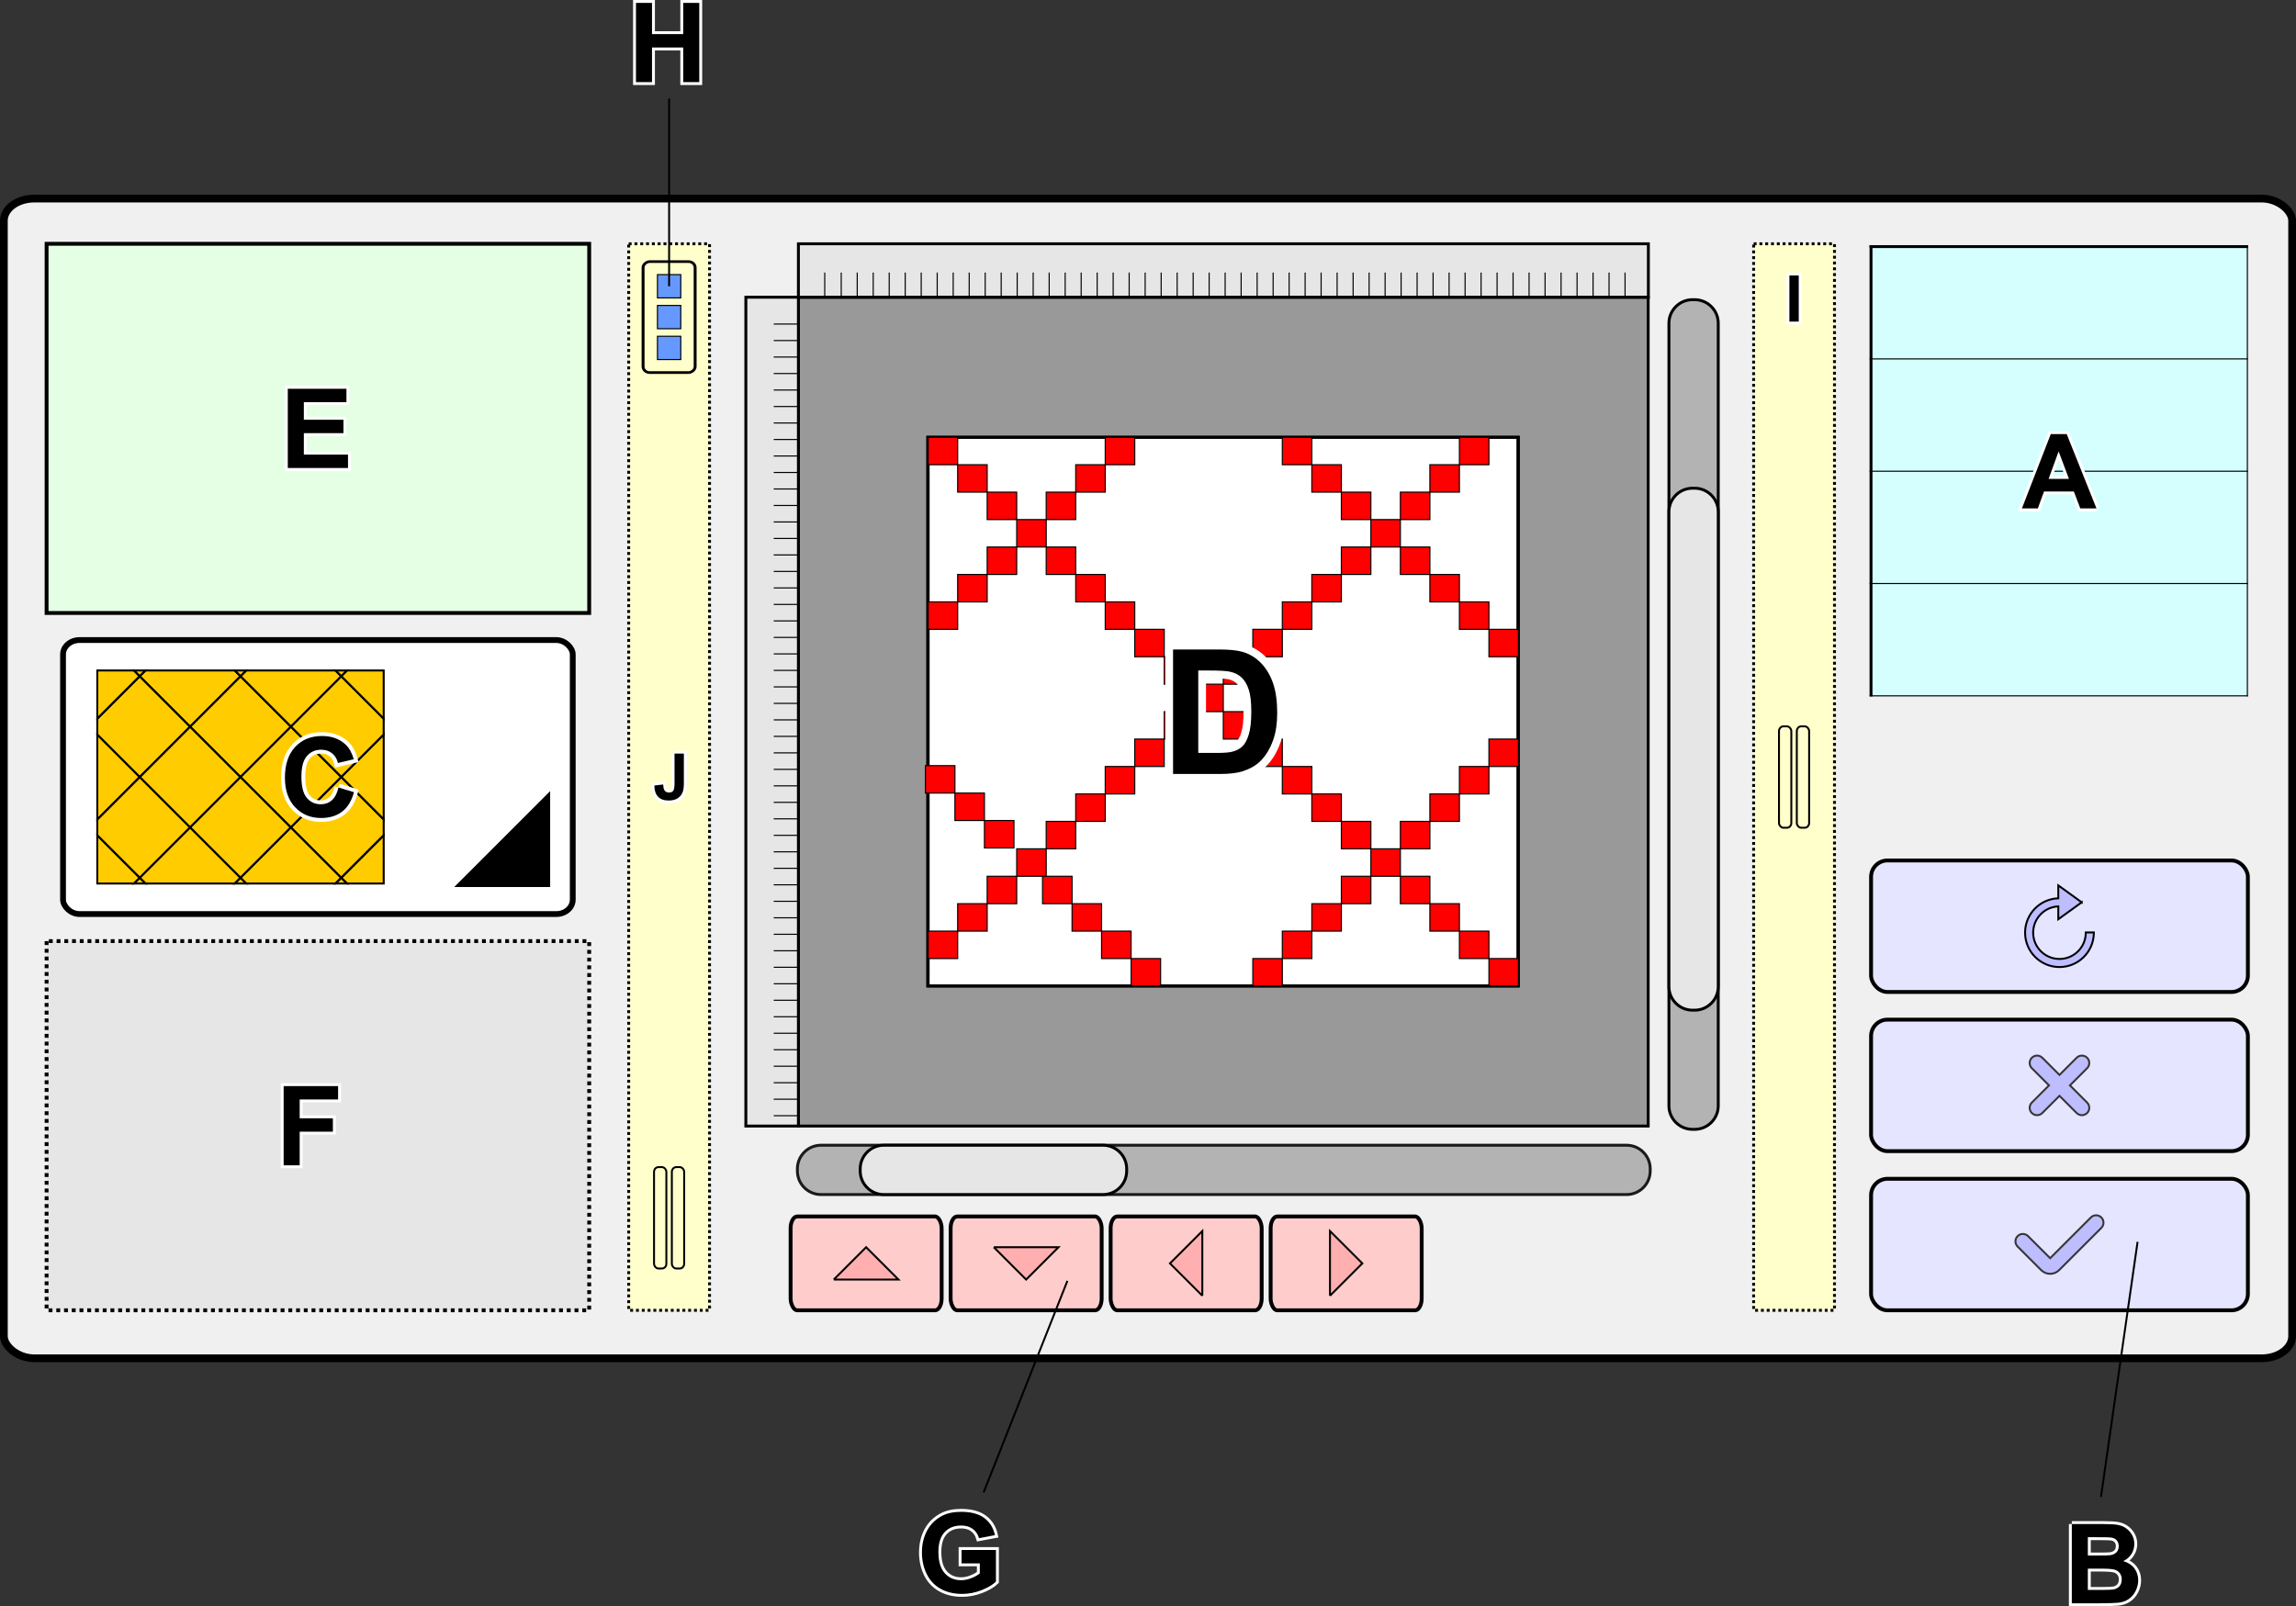 <?xml version="1.0" encoding="UTF-8"?>
<!DOCTYPE svg PUBLIC "-//W3C//DTD SVG 1.1//EN" "http://www.w3.org/Graphics/SVG/1.1/DTD/svg11.dtd">
<!-- Creator: CorelDRAW X6 -->
<svg xmlns="http://www.w3.org/2000/svg" xml:space="preserve" width="418.911mm" height="293.103mm" version="1.1" style="shape-rendering:geometricPrecision; text-rendering:geometricPrecision; image-rendering:optimizeQuality; fill-rule:evenodd; clip-rule:evenodd"
viewBox="0 0 9563765 6691564"
 xmlns:xlink="http://www.w3.org/1999/xlink">
 <rect x="0" y="0" width="9563765" height="6691564" fill="#333333" stroke="none"/>
 <defs>
  <style type="text/css">
   <![CDATA[
    .str0 {stroke:black;stroke-width:4566.01}
    .str8 {stroke:#373435;stroke-width:8054.44}
    .str5 {stroke:black;stroke-width:8054.44}
    .str6 {stroke:black;stroke-width:12081.7}
    .str9 {stroke:#1A1A1A;stroke-width:12081.7}
    .str3 {stroke:black;stroke-width:16108.9}
    .str10 {stroke:black;stroke-width:24161}
    .str7 {stroke:white;stroke-width:24161}
    .str1 {stroke:black;stroke-width:32215.5}
    .str12 {stroke:white;stroke-width:32215.5}
    .str11 {stroke:white;stroke-width:64431}
    .str4 {stroke:black;stroke-width:12081.7;stroke-dasharray:12081.664 12081.664}
    .str2 {stroke:black;stroke-width:16108.9;stroke-dasharray:16108.885 16108.885}
    .fil5 {fill:none}
    .fil7 {fill:none;fill-rule:nonzero}
    .fil18 {fill:#6699FF}
    .fil13 {fill:#999999}
    .fil15 {fill:#B3B3B3}
    .fil11 {fill:#BDBDFF}
    .fil0 {fill:#CCCCFF}
    .fil6 {fill:#D5FFFF}
    .fil9 {fill:#E5E5FF}
    .fil3 {fill:#E5FFE5}
    .fil2 {fill:#E6E6E6}
    .fil1 {fill:#F0F0F0}
    .fil19 {fill:red}
    .fil17 {fill:#FFCC00}
    .fil12 {fill:#FFCCCC}
    .fil4 {fill:#FFFFCC}
    .fil14 {fill:white}
    .fil8 {fill:black;fill-rule:nonzero}
    .fil10 {fill:#BDBDFF;fill-rule:nonzero}
    .fil16 {fill:#FFAFAF;fill-rule:nonzero}
   ]]>
  </style>
      <clipPath id="id0">
       <path d="M7793543 1027382l1567731 0 0 467893 -1567731 0 0 -467893z"/>
      </clipPath>
      <clipPath id="id1">
       <path d="M7793543 1495275l1567731 0 0 467909 -1567731 0 0 -467909z"/>
      </clipPath>
      <clipPath id="id2">
       <path d="M7793543 1963184l1567731 0 0 467900 -1567731 0 0 -467900z"/>
      </clipPath>
      <clipPath id="id3">
       <path d="M7793543 2431083l1567731 0 0 467909 -1567731 0 0 -467909z"/>
      </clipPath>
 </defs>
 <g id="Layer_x0020_1">
  <rect class="fil0 str0" x="405250" y="2793332" width="1192870" height="887717"/>
  <rect class="fil1 str1" x="16109" y="827293" width="9531547" height="4831508" rx="126685" ry="92204"/>
  <path class="fil2 str2" d="M194071 3920765l0 1538175 2260175 0 0 -1538175c-723366,0 -1978555,0 -2260175,0z"/>
  <path class="fil3 str3" d="M194071 1015636l0 1538175 2260175 0 0 -1538175c-723366,0 -1978555,0 -2260175,0z"/>
  <g id="_885087088">
   <rect class="fil4 str4" x="7304631" y="1015636" width="336743" height="4443304"/>
   <g>
    <rect class="fil5 str5" x="7410220" y="3026110" width="51368" height="422356" rx="18264" ry="19876"/>
    <rect class="fil5 str5" x="7484417" y="3026110" width="51368" height="422356" rx="18264" ry="19876"/>
   </g>
  </g>
  <g id="_885089424">
   <rect class="fil4 str4" x="2618735" y="1015636" width="336743" height="4443304"/>
   <g>
    <rect class="fil5 str5" x="2724324" y="4862406" width="51368" height="422356" rx="18264" ry="19876"/>
    <rect class="fil5 str5" x="2798522" y="4862406" width="51368" height="422356" rx="18264" ry="19876"/>
   </g>
  </g>
  <g id="_885092400">
   <g>
    <polygon class="fil6" points="7793543,1027382 9361274,1027382 9361274,2898992 7793543,2898992 "/>
    <g>
     <g>
     </g>
     <g style="clip-path:url(#id0)">
     </g>
    </g>
    <g>
     <g>
     </g>
     <g style="clip-path:url(#id1)">
     </g>
    </g>
    <g>
     <g>
     </g>
     <g style="clip-path:url(#id2)">
     </g>
    </g>
    <g>
     <g>
     </g>
     <g style="clip-path:url(#id3)">
     </g>
    </g>
    <polyline class="fil5 str6" points="7793543,2901275 7793543,2898992 7793543,2431083 7793543,1963184 7793543,1495275 7793543,1027382 7793543,1021341 "/>
    <polyline id="1" class="fil5 str0" points="9361274,2901275 9361274,2898992 9361274,2431083 9361274,1963184 9361274,1495275 9361274,1027382 9361274,1021341 "/>
    <polyline id="2" class="fil5 str0" points="7787502,2898992 7793543,2898992 9361274,2898992 9363557,2898992 "/>
    <polyline id="3" class="fil5 str0" points="7787502,2431083 7793543,2431083 9361274,2431083 9363557,2431083 "/>
    <polyline id="4" class="fil5 str0" points="7787502,1963184 7793543,1963184 9361274,1963184 9363557,1963184 "/>
    <polyline id="5" class="fil5 str0" points="7787502,1495275 7793543,1495275 9361274,1495275 9363557,1495275 "/>
    <polyline id="6" class="fil5 str6" points="7787502,1027382 7793543,1027382 9361274,1027382 9363557,1027382 "/>
   </g>
  </g>
  <g>
   <path class="fil7 str7" d="M8732710 2118056l-67556 0 -26748 -70513 -124227 0 -25741 70513 -66330 0 120262 -309738 66260 0 124081 309738zm-114637 -122858l-43044 -114637 -41818 114637 84862 0z"/>
  </g>
  <path id="1" class="fil8" d="M8732710 2118056l-67556 0 -26748 -70513 -124227 0 -25741 70513 -66330 0 120262 -309738 66260 0 124081 309738zm-114637 -122858l-43044 -114637 -41818 114637 84862 0z"/>
  <g>
   <polygon class="fil7 str7" points="7453540,1339798 7453540,1147598 7492463,1147598 7492463,1339798 "/>
  </g>
  <polygon id="1" class="fil8" points="7453540,1339798 7453540,1147598 7492463,1147598 7492463,1339798 "/>
  <g>
   <path class="fil7 str7" d="M2809654 3139443l38923 0 0 121780c0,15926 -1386,28186 -4205,36775 -3758,11187 -10559,20177 -20447,26978 -9842,6755 -22860,10157 -39055,10157 -18969,0 -33556,-5281 -43756,-15883 -10244,-10605 -15390,-26172 -15479,-46662l36775 -4297c447,10961 2014,18702 4787,23220 4160,6890 10470,10335 18969,10335 8545,0 14629,-2461 18164,-7427 3534,-4922 5324,-15168 5324,-30736l0 -124241z"/>
  </g>
  <path id="1" class="fil8" d="M2809654 3139443l38923 0 0 121780c0,15926 -1386,28186 -4205,36775 -3758,11187 -10559,20177 -20447,26978 -9842,6755 -22860,10157 -39055,10157 -18969,0 -33556,-5281 -43756,-15883 -10244,-10605 -15390,-26172 -15479,-46662l36775 -4297c447,10961 2014,18702 4787,23220 4160,6890 10470,10335 18969,10335 8545,0 14629,-2461 18164,-7427 3534,-4922 5324,-15168 5324,-30736l0 -124241z"/>
  <g>
   <rect class="fil9 str3" x="7793767" y="4911018" width="1569566" height="547921" rx="68490" ry="68490"/>
   <path class="fil10 str8" d="M8709352 5072073c12027,-12027 31531,-12027 43560,0 12027,12027 12027,31531 0,43557l-175782 175782c-10326,10326 -23910,15495 -37462,15495 -13474,0 -27010,-5169 -37343,-15495l-59 -62 -62 62 -98016 -98019c-12027,-12027 -12027,-31531 0,-43557 12027,-12029 31531,-12029 43557,0l91923 91921 169684 -169684z"/>
  </g>
  <g>
   <rect class="fil9 str3" x="7793767" y="4247908" width="1569566" height="547921" rx="68490" ry="68490"/>
   <path class="fil10 str8" d="M8693652 4593414c12027,12029 12027,31531 0,43560 -12027,12027 -31531,12027 -43557,0l-71547 -71547 -71543 71547c-12027,12027 -31531,12027 -43557,0 -12029,-12029 -12029,-31531 0,-43560l71543 -71545 -71543 -71545c-12029,-12027 -12029,-31531 0,-43557 12027,-12027 31531,-12027 43557,0l71543 71545 71547 -71545c12027,-12027 31531,-12027 43557,0 12027,12027 12027,31531 0,43557l-71545 71545 71545 71545z"/>
  </g>
  <g>
   <rect class="fil9 str3" x="7793767" y="3584798" width="1569566" height="547921" rx="68490" ry="68490"/>
   <path class="fil11 str5" d="M8671190 3759194l-48792 -35254 -48797 -35263 0 53767c-38106,1294 -72428,17458 -97345,42870 -25341,25844 -40969,61239 -40969,100276 0,39555 16036,75369 41957,101292 25924,25921 61737,41957 101292,41957 39037,0 74433,-15627 100276,-40969 25882,-25378 42174,-60518 42927,-99473l71 -3749 -3751 0 -26259 0 -3596 0 -84 3605c-705,29686 -13221,56454 -33026,75782 -19750,19278 -46763,31156 -76558,31156 -30266,0 -57666,-12267 -77501,-32101 -19835,-19835 -32101,-47235 -32101,-77501 0,-29793 11878,-56810 31156,-76558 18833,-19298 44733,-31672 73510,-32946l0 53626 48797 -35254 48792 -35263z"/>
  </g>
  <rect class="fil12 str3" x="3293210" y="5067975" width="629097" height="390965" rx="27452" ry="48871"/>
  <rect class="fil12 str3" x="3959717" y="5067975" width="629097" height="390965" rx="27452" ry="48871"/>
  <rect class="fil12 str3" x="4626225" y="5067975" width="629097" height="390965" rx="27452" ry="48871"/>
  <rect class="fil12 str3" x="5292734" y="5067975" width="629097" height="390965" rx="27452" ry="48871"/>
  <rect class="fil13 str6" x="3325661" y="1238229" width="3539704" height="3453049"/>
  <rect class="fil14 str6" x="3866138" y="1821732" width="2458749" height="2286045"/>
  <rect class="fil5 str6" x="3864008" y="1821732" width="2458749" height="2286045"/>
  <rect class="fil2 str6" x="3325661" y="1015636" width="3540453" height="222593"/>
  <rect class="fil2 str6" x="3106743" y="1238229" width="218917" height="3453050"/>
  <path class="fil15 str9" d="M3419634 4771184l3355958 0c54007,0 98174,44183 98174,98169l0 9132c0,53986 -44174,98169 -98174,98169l-3355958 0c-53998,0 -98172,-44176 -98172,-98169l0 -9132c0,-53993 44167,-98169 98172,-98169z"/>
  <path class="fil2 str6" d="M3681284 4976655l913599 0c53993,0 98169,-44176 98169,-98169l0 -9132c0,-53993 -44176,-98169 -98169,-98169l-913599 0c-53993,0 -98169,44176 -98169,98169l0 9132c0,53993 44176,98169 98169,98169z"/>
  <path class="fil15 str6" d="M7049895 1248505l9132 0c53995,0 98169,44181 98169,98172l0 3260164c0,53991 -44183,98172 -98169,98172l-9132 0c-53982,0 -98169,-44172 -98169,-98172l0 -3260164c0,-54000 44178,-98172 98169,-98172z"/>
  <path class="fil2 str6" d="M7049895 4208529l9132 0c53993,0 98169,-44176 98169,-98169l0 -1978224c0,-53993 -44176,-98169 -98169,-98169l-9132 0c-53993,0 -98169,44176 -98169,98169l0 1978224c0,53993 44176,98169 98169,98169z"/>
  <line class="fil5 str0" x1="3325661" y1="1350019" x2="3222925" y2= "1350019" />
  <line class="fil5 str0" x1="3435343" y1="1135494" x2="3435343" y2= "1238229" />
  <line class="fil5 str0" x1="3325661" y1="1418730" x2="3222925" y2= "1418730" />
  <line class="fil5 str0" x1="3504055" y1="1135494" x2="3504055" y2= "1238229" />
  <line class="fil5 str0" x1="3570687" y1="1135494" x2="3570687" y2= "1238229" />
  <line class="fil5 str0" x1="3637318" y1="1135494" x2="3637318" y2= "1238229" />
  <line class="fil5 str0" x1="3703950" y1="1135494" x2="3703950" y2= "1238229" />
  <line class="fil5 str0" x1="3770582" y1="1135494" x2="3770582" y2= "1238229" />
  <line class="fil5 str0" x1="3837214" y1="1135494" x2="3837214" y2= "1238229" />
  <line class="fil5 str0" x1="3903845" y1="1135494" x2="3903845" y2= "1238229" />
  <line class="fil5 str0" x1="3970477" y1="1135494" x2="3970477" y2= "1238229" />
  <line class="fil5 str0" x1="4037109" y1="1135494" x2="4037109" y2= "1238229" />
  <line class="fil5 str0" x1="4103741" y1="1135494" x2="4103741" y2= "1238229" />
  <line class="fil5 str0" x1="4170373" y1="1135494" x2="4170373" y2= "1238229" />
  <line class="fil5 str0" x1="4237004" y1="1135494" x2="4237004" y2= "1238229" />
  <line class="fil5 str0" x1="4303636" y1="1135494" x2="4303636" y2= "1238229" />
  <line class="fil5 str0" x1="4370268" y1="1135494" x2="4370268" y2= "1238229" />
  <line class="fil5 str0" x1="4436900" y1="1135494" x2="4436900" y2= "1238229" />
  <line class="fil5 str0" x1="4503532" y1="1135494" x2="4503532" y2= "1238229" />
  <line class="fil5 str0" x1="4570163" y1="1135494" x2="4570163" y2= "1238229" />
  <line class="fil5 str0" x1="4636795" y1="1135494" x2="4636795" y2= "1238229" />
  <line class="fil5 str0" x1="4703427" y1="1135494" x2="4703427" y2= "1238229" />
  <line class="fil5 str0" x1="4770059" y1="1135494" x2="4770059" y2= "1238229" />
  <line class="fil5 str0" x1="4836691" y1="1135494" x2="4836691" y2= "1238229" />
  <line class="fil5 str0" x1="4903322" y1="1135494" x2="4903322" y2= "1238229" />
  <line class="fil5 str0" x1="4969954" y1="1135494" x2="4969954" y2= "1238229" />
  <line class="fil5 str0" x1="5036586" y1="1135494" x2="5036586" y2= "1238229" />
  <line class="fil5 str0" x1="5103218" y1="1135494" x2="5103218" y2= "1238229" />
  <line class="fil5 str0" x1="5169850" y1="1135494" x2="5169850" y2= "1238229" />
  <line class="fil5 str0" x1="5236481" y1="1135494" x2="5236481" y2= "1238229" />
  <line class="fil5 str0" x1="5303113" y1="1135494" x2="5303113" y2= "1238229" />
  <line class="fil5 str0" x1="5369745" y1="1135494" x2="5369745" y2= "1238229" />
  <line class="fil5 str0" x1="5436377" y1="1135494" x2="5436377" y2= "1238229" />
  <line class="fil5 str0" x1="5503008" y1="1135494" x2="5503008" y2= "1238229" />
  <line class="fil5 str0" x1="5569640" y1="1135494" x2="5569640" y2= "1238229" />
  <line class="fil5 str0" x1="5636272" y1="1135494" x2="5636272" y2= "1238229" />
  <line class="fil5 str0" x1="5702904" y1="1135494" x2="5702904" y2= "1238229" />
  <line class="fil5 str0" x1="5769536" y1="1135494" x2="5769536" y2= "1238229" />
  <line class="fil5 str0" x1="5836167" y1="1135494" x2="5836167" y2= "1238229" />
  <line class="fil5 str0" x1="5902799" y1="1135494" x2="5902799" y2= "1238229" />
  <line class="fil5 str0" x1="5969431" y1="1135494" x2="5969431" y2= "1238229" />
  <line class="fil5 str0" x1="6036063" y1="1135494" x2="6036063" y2= "1238229" />
  <line class="fil5 str0" x1="6102695" y1="1135494" x2="6102695" y2= "1238229" />
  <line class="fil5 str0" x1="6169326" y1="1135494" x2="6169326" y2= "1238229" />
  <line class="fil5 str0" x1="6235958" y1="1135494" x2="6235958" y2= "1238229" />
  <line class="fil5 str0" x1="6302590" y1="1135494" x2="6302590" y2= "1238229" />
  <line class="fil5 str0" x1="6369222" y1="1135494" x2="6369222" y2= "1238229" />
  <line class="fil5 str0" x1="6435854" y1="1135494" x2="6435854" y2= "1238229" />
  <line class="fil5 str0" x1="6502485" y1="1135494" x2="6502485" y2= "1238229" />
  <line class="fil5 str0" x1="6569117" y1="1135494" x2="6569117" y2= "1238229" />
  <line class="fil5 str0" x1="6635749" y1="1135494" x2="6635749" y2= "1238229" />
  <line class="fil5 str0" x1="6702381" y1="1135494" x2="6702381" y2= "1238229" />
  <line class="fil5 str0" x1="6769013" y1="1135494" x2="6769013" y2= "1238229" />
  <line class="fil5 str0" x1="3325661" y1="1487442" x2="3222925" y2= "1487442" />
  <line class="fil5 str0" x1="3325661" y1="1556153" x2="3222925" y2= "1556153" />
  <line class="fil5 str0" x1="3325661" y1="1624865" x2="3222925" y2= "1624865" />
  <line class="fil5 str0" x1="3325661" y1="1693577" x2="3222925" y2= "1693577" />
  <line class="fil5 str0" x1="3325661" y1="1762288" x2="3222925" y2= "1762288" />
  <line class="fil5 str0" x1="3325661" y1="1831000" x2="3222925" y2= "1831000" />
  <line class="fil5 str0" x1="3325661" y1="1899712" x2="3222925" y2= "1899712" />
  <line class="fil5 str0" x1="3325661" y1="1968423" x2="3222925" y2= "1968423" />
  <line class="fil5 str0" x1="3325661" y1="2037135" x2="3222925" y2= "2037135" />
  <line class="fil5 str0" x1="3325661" y1="2105846" x2="3222925" y2= "2105846" />
  <line class="fil5 str0" x1="3325661" y1="2174558" x2="3222925" y2= "2174558" />
  <line class="fil5 str0" x1="3325661" y1="2243270" x2="3222925" y2= "2243270" />
  <line class="fil5 str0" x1="3325661" y1="2311981" x2="3222925" y2= "2311981" />
  <line class="fil5 str0" x1="3325661" y1="2380693" x2="3222925" y2= "2380693" />
  <line class="fil5 str0" x1="3325661" y1="2449404" x2="3222925" y2= "2449404" />
  <line class="fil5 str0" x1="3325661" y1="2518116" x2="3222925" y2= "2518116" />
  <line class="fil5 str0" x1="3325661" y1="2586828" x2="3222925" y2= "2586828" />
  <line class="fil5 str0" x1="3325661" y1="2655539" x2="3222925" y2= "2655539" />
  <line class="fil5 str0" x1="3325661" y1="2724251" x2="3222925" y2= "2724251" />
  <line class="fil5 str0" x1="3325661" y1="2792962" x2="3222925" y2= "2792962" />
  <line class="fil5 str0" x1="3325661" y1="2861674" x2="3222925" y2= "2861674" />
  <line class="fil5 str0" x1="3325661" y1="2930386" x2="3222925" y2= "2930386" />
  <line class="fil5 str0" x1="3325661" y1="2999097" x2="3222925" y2= "2999097" />
  <line class="fil5 str0" x1="3325661" y1="3067809" x2="3222925" y2= "3067809" />
  <line class="fil5 str0" x1="3325661" y1="3136521" x2="3222925" y2= "3136521" />
  <line class="fil5 str0" x1="3325661" y1="3205232" x2="3222925" y2= "3205232" />
  <line class="fil5 str0" x1="3325661" y1="3273944" x2="3222925" y2= "3273944" />
  <line class="fil5 str0" x1="3325661" y1="3342655" x2="3222925" y2= "3342655" />
  <line class="fil5 str0" x1="3325661" y1="3411367" x2="3222925" y2= "3411367" />
  <line class="fil5 str0" x1="3325661" y1="3480079" x2="3222925" y2= "3480079" />
  <line class="fil5 str0" x1="3325661" y1="3548790" x2="3222925" y2= "3548790" />
  <line class="fil5 str0" x1="3325661" y1="3617502" x2="3222925" y2= "3617502" />
  <line class="fil5 str0" x1="3325661" y1="3686213" x2="3222925" y2= "3686213" />
  <line class="fil5 str0" x1="3325661" y1="3754925" x2="3222925" y2= "3754925" />
  <line class="fil5 str0" x1="3325661" y1="3823637" x2="3222925" y2= "3823637" />
  <line class="fil5 str0" x1="3325661" y1="3892348" x2="3222925" y2= "3892348" />
  <line class="fil5 str0" x1="3325661" y1="3961060" x2="3222925" y2= "3961060" />
  <line class="fil5 str0" x1="3325661" y1="4235906" x2="3222925" y2= "4235906" />
  <line class="fil5 str0" x1="3325661" y1="4029771" x2="3222925" y2= "4029771" />
  <line class="fil5 str0" x1="3325661" y1="4304618" x2="3222925" y2= "4304618" />
  <line class="fil5 str0" x1="3325661" y1="4442041" x2="3222925" y2= "4442041" />
  <line class="fil5 str0" x1="3325661" y1="4098483" x2="3222925" y2= "4098483" />
  <line class="fil5 str0" x1="3325661" y1="4373330" x2="3222925" y2= "4373330" />
  <line class="fil5 str0" x1="3325661" y1="4510753" x2="3222925" y2= "4510753" />
  <line class="fil5 str0" x1="3325661" y1="4167195" x2="3222925" y2= "4167195" />
  <line class="fil5 str0" x1="3325661" y1="4579464" x2="3222925" y2= "4579464" />
  <line class="fil5 str0" x1="3325661" y1="4648176" x2="3222925" y2= "4648176" />
  <path class="fil16 str5" d="M4139502 5196074l269532 0 -134766 134766 -134766 -134766zm134766 0m67383 67383m-134766 0"/>
  <path class="fil16 str5" d="M5008158 5398223l0 -269532 -134766 134766 134766 134766zm0 -134766m-67383 -67383m0 134766"/>
  <path class="fil16 str5" d="M5539902 5398223l0 -269532 134766 134766 -134766 134766zm0 -134766m67383 -67383m0 134766"/>
  <path class="fil16 str5" d="M3472994 5330840l269532 0 -134766 -134766 -134766 134766zm134766 0m67383 -67383m-134766 0"/>
  <rect class="fil14 str10" x="262562" y="2666537" width="2123194" height="1141503" rx="68675" ry="59817"/>
  <path class="fil8" d="M2291628 3295886l-399526 399526 399526 0 0 -399526zm-199763 199763m0 199763m199763 -199763"/>
  <rect class="fil17 str0" x="405249" y="2793332" width="1192870" height="887717"/>
  <g>
   <polygon class="fil5 str5" points="606095,2793332 581961,2817466 557827,2793332 "/>
   <polygon class="fil5 str5" points="557827,2793332 581961,2817466 405252,2994177 405252,2793332 "/>
   <polygon class="fil5 str5" points="1445546,2793332 1421413,2817466 1397279,2793332 "/>
   <polygon class="fil5 str5" points="1397279,2793332 1421413,2817466 1211550,3027329 1001687,2817466 1025820,2793332 "/>
   <polygon class="fil5 str5" points="1001687,2817466 1211550,3027329 1001687,3237192 791824,3027329 "/>
   <polygon class="fil5 str5" points="791824,3027329 1001687,3237192 791824,3447055 581961,3237192 "/>
   <polygon class="fil5 str5" points="581961,3237192 791824,3447055 581961,3656918 405249,3480204 405249,3413903 "/>
   <polygon class="fil5 str5" points="405249,3480204 581961,3656918 557830,3681049 405249,3681049 "/>
   <polygon class="fil5 str5" points="1598122,3413901 1421413,3237192 1598120,3060485 "/>
   <polygon class="fil5 str5" points="1421413,3237192 1598122,3413901 1598122,3480209 1421413,3656918 1211550,3447055 "/>
   <polygon class="fil5 str5" points="1211550,3447055 1421413,3656918 1397279,3681049 1025820,3681049 1001687,3656918 "/>
   <polygon class="fil5 str5" points="1001687,3656918 1025820,3681049 977553,3681049 "/>
   <polygon class="fil5 str5" points="1025820,2793332 1001687,2817466 977553,2793332 "/>
   <polygon class="fil5 str5" points="977553,2793332 1001687,2817466 791824,3027329 581961,2817466 606095,2793332 "/>
   <polygon class="fil5 str5" points="581961,2817466 791824,3027329 581961,3237192 405252,3060480 405252,2994177 "/>
   <polygon class="fil5 str5" points="405252,3060480 581961,3237192 405249,3413903 "/>
   <polygon class="fil5 str5" points="1598120,2994175 1421413,2817466 1445546,2793332 1598120,2793332 "/>
   <polygon class="fil5 str5" points="1421413,2817466 1598120,2994175 1598120,3060485 1421413,3237192 1211550,3027329 "/>
   <polygon class="fil5 str5" points="1211550,3027329 1421413,3237192 1211550,3447055 1001687,3237192 "/>
   <polygon class="fil5 str5" points="1001687,3237192 1211550,3447055 1001687,3656918 791824,3447055 "/>
   <polygon class="fil5 str5" points="791824,3447055 1001687,3656918 977553,3681049 606095,3681049 581961,3656918 "/>
   <polygon class="fil5 str5" points="581961,3656918 606095,3681049 557830,3681049 "/>
   <polygon class="fil5 str5" points="1445544,3681049 1421413,3656918 1598122,3480209 1598122,3681049 "/>
   <polygon class="fil5 str5" points="1421413,3656918 1445544,3681049 1397279,3681049 "/>
  </g>
  <g>
   <rect class="fil5 str6" transform="matrix(1.72596E-014 -0.91 1 3.6987E-014 2.67866E+006 1.55215E+006)" width="507969" height="216886" rx="27396" ry="27396"/>
   <rect class="fil18 str0" x="2738593" y="1144060" width="97028" height="97028"/>
   <rect class="fil18 str0" x="2738593" y="1272479" width="97028" height="97028"/>
   <rect class="fil18 str0" x="2738593" y="1400898" width="97028" height="97028"/>
  </g>
  <rect class="fil19 str0" x="3866137" y="1821731" width="122938" height="114303"/>
  <rect class="fil19 str0" x="3989075" y="1936034" width="122938" height="114303"/>
  <rect class="fil19 str0" x="4112012" y="2050337" width="122938" height="114303"/>
  <rect class="fil19 str0" x="4234950" y="2164641" width="122938" height="114303"/>
  <rect class="fil19 str0" x="4357887" y="2278944" width="122938" height="114303"/>
  <rect class="fil19 str0" x="4480825" y="2393247" width="122938" height="114303"/>
  <rect class="fil19 str0" x="4603762" y="2507550" width="122938" height="114303"/>
  <rect class="fil19 str0" x="3854722" y="3189744" width="122938" height="114303"/>
  <rect class="fil19 str0" x="4342598" y="3650583" width="122938" height="114303"/>
  <rect class="fil19 str0" x="5833138" y="2278944" width="122938" height="114303"/>
  <rect class="fil19 str0" x="5341388" y="1821731" width="122938" height="114303"/>
  <rect class="fil19 str0" x="4726700" y="2621854" width="122938" height="114303"/>
  <rect class="fil19 str0" x="3977660" y="3304047" width="122938" height="114303"/>
  <rect class="fil19 str0" x="4465536" y="3764886" width="122938" height="114303"/>
  <rect class="fil19 str0" x="5956075" y="2393247" width="122938" height="114303"/>
  <rect class="fil19 str0" x="5464325" y="1936034" width="122938" height="114303"/>
  <rect class="fil19 str0" x="4849637" y="2736157" width="122938" height="114303"/>
  <rect class="fil19 str0" x="4100597" y="3418351" width="122938" height="114303"/>
  <rect class="fil19 str0" x="4588473" y="3879189" width="122938" height="114303"/>
  <rect class="fil19 str0" x="4711411" y="3993492" width="122938" height="114303"/>
  <rect class="fil19 str0" x="6079013" y="2507550" width="122938" height="114303"/>
  <rect class="fil19 str0" x="6201951" y="2621854" width="122938" height="114303"/>
  <rect class="fil19 str0" x="5587263" y="2050337" width="122938" height="114303"/>
  <rect class="fil19 str0" x="4972575" y="2850460" width="122938" height="114303"/>
  <rect class="fil19 str0" x="5095513" y="2964763" width="122938" height="114303"/>
  <rect class="fil19 str0" x="3866137" y="3879189" width="122938" height="114303"/>
  <rect class="fil19 str0" x="3989075" y="3764886" width="122938" height="114303"/>
  <rect class="fil19 str0" x="4112012" y="3650583" width="122938" height="114303"/>
  <rect class="fil19 str0" x="4234950" y="3536279" width="122938" height="114303"/>
  <rect class="fil19 str0" x="4357887" y="3421976" width="122938" height="114303"/>
  <rect class="fil19 str0" x="4480825" y="3307673" width="122938" height="114303"/>
  <rect class="fil19 str0" x="4603762" y="3193370" width="122938" height="114303"/>
  <rect class="fil19 str0" x="5341388" y="3879189" width="122938" height="114303"/>
  <rect class="fil19 str0" x="5218450" y="3993492" width="122938" height="114303"/>
  <rect class="fil19 str0" x="5833138" y="3421976" width="122938" height="114303"/>
  <rect class="fil19 str0" x="4357887" y="2050337" width="122938" height="114303"/>
  <rect class="fil19 str0" x="3866137" y="2507550" width="122938" height="114303"/>
  <rect class="fil19 str0" x="4726700" y="3079066" width="122938" height="114303"/>
  <rect class="fil19 str0" x="5464325" y="3764886" width="122938" height="114303"/>
  <rect class="fil19 str0" x="5956075" y="3307673" width="122938" height="114303"/>
  <rect class="fil19 str0" x="4480825" y="1936034" width="122938" height="114303"/>
  <rect class="fil19 str0" x="3989075" y="2393247" width="122938" height="114303"/>
  <rect class="fil19 str0" x="4849637" y="2964763" width="122938" height="114303"/>
  <rect class="fil19 str0" x="5587263" y="3650583" width="122938" height="114303"/>
  <rect class="fil19 str0" x="6079013" y="3193370" width="122938" height="114303"/>
  <rect class="fil19 str0" x="6201951" y="3079066" width="122938" height="114303"/>
  <rect class="fil19 str0" x="4603762" y="1821731" width="122938" height="114303"/>
  <rect class="fil19 str0" x="4112012" y="2278944" width="122938" height="114303"/>
  <rect class="fil19 str0" x="5095513" y="2736157" width="122938" height="114303"/>
  <rect class="fil19 str0" x="5218450" y="2621854" width="122938" height="114303"/>
  <rect class="fil19 str0" x="5341388" y="2507550" width="122938" height="114303"/>
  <rect class="fil19 str0" x="5464325" y="2393247" width="122938" height="114303"/>
  <rect class="fil19 str0" x="5587263" y="2278944" width="122938" height="114303"/>
  <rect class="fil19 str0" x="5710200" y="2164641" width="122938" height="114303"/>
  <rect class="fil19 str0" x="5833138" y="2050337" width="122938" height="114303"/>
  <rect class="fil19 str0" x="5956075" y="1936034" width="122938" height="114303"/>
  <rect class="fil19 str0" x="6079013" y="1821731" width="122938" height="114303"/>
  <rect class="fil19 str0" x="5218450" y="3079066" width="122938" height="114303"/>
  <rect class="fil19 str0" x="5341388" y="3193370" width="122938" height="114303"/>
  <rect class="fil19 str0" x="5464325" y="3307673" width="122938" height="114303"/>
  <rect class="fil19 str0" x="5587263" y="3421976" width="122938" height="114303"/>
  <rect class="fil19 str0" x="5710200" y="3536279" width="122938" height="114303"/>
  <rect class="fil19 str0" x="5833138" y="3650583" width="122938" height="114303"/>
  <rect class="fil19 str0" x="5956075" y="3764886" width="122938" height="114303"/>
  <rect class="fil19 str0" x="6079013" y="3879189" width="122938" height="114303"/>
  <rect class="fil19 str0" x="6201951" y="3993492" width="122938" height="114303"/>
  <g>
   <path class="fil7 str11" d="M4886239 2705827l190967 0c43094,0 75928,3258 98503,9899 30298,8931 56372,24866 77978,47802 21730,22814 38147,50820 49493,84015 11226,33076 16899,73997 16899,122524 0,42731 -5310,79428 -15933,110331 -12917,37784 -31384,68323 -55406,91622 -18109,17744 -42612,31505 -73394,41402 -23056,7365 -53838,10986 -92466,10986l-196640 0 0 -518580zm105021 87638l0 343305 77860 0c29090,0 50094,-1689 63011,-4950 17020,-4224 31024,-11468 42128,-21606 11226,-10141 20280,-26798 27282,-49975 7121,-23177 10623,-54925 10623,-95000 0,-40076 -3502,-70739 -10623,-92224 -7002,-21488 -16901,-38144 -29574,-50217 -12675,-11949 -28732,-20159 -48286,-24385 -14486,-3258 -43094,-4947 -85585,-4947l-46836 0z"/>
  </g>
  <path id="1" class="fil8" d="M4886239 2705827l190967 0c43094,0 75928,3258 98503,9899 30298,8931 56372,24866 77978,47802 21730,22814 38147,50820 49493,84015 11226,33076 16899,73997 16899,122524 0,42731 -5310,79428 -15933,110331 -12917,37784 -31384,68323 -55406,91622 -18109,17744 -42612,31505 -73394,41402 -23056,7365 -53838,10986 -92466,10986l-196640 0 0 -518580zm105021 87638l0 343305 77860 0c29090,0 50094,-1689 63011,-4950 17020,-4224 31024,-11468 42128,-21606 11226,-10141 20280,-26798 27282,-49975 7121,-23177 10623,-54925 10623,-95000 0,-40076 -3502,-70739 -10623,-92224 -7002,-21488 -16901,-38144 -29574,-50217 -12675,-11949 -28732,-20159 -48286,-24385 -14486,-3258 -43094,-4947 -85585,-4947l-46836 0z"/>
  <g>
   <polygon class="fil7 str7" points="2649037,342154 2649037,12082 2715881,12082 2715881,142083 2845883,142083 2845883,12082 2912727,12082 2912727,342154 2845883,342154 2845883,197864 2715881,197864 2715881,342154 "/>
  </g>
  <polygon id="1" class="fil8" points="2649037,342154 2649037,12082 2715881,12082 2715881,142083 2845883,142083 2845883,12082 2912727,12082 2912727,342154 2845883,342154 2845883,197864 2715881,197864 2715881,342154 "/>
  <g>
   <polygon class="fil7 str7" points="1198767,1949760 1198767,1619687 1443095,1619687 1443095,1675468 1265611,1675468 1265611,1748766 1430648,1748766 1430648,1804547 1265611,1804547 1265611,1893979 1449549,1893979 1449549,1949760 "/>
  </g>
  <polygon id="1" class="fil8" points="1198767,1949760 1198767,1619687 1443095,1619687 1443095,1675468 1265611,1675468 1265611,1748766 1430648,1748766 1430648,1804547 1265611,1804547 1265611,1893979 1449549,1893979 1449549,1949760 "/>
  <g>
   <path class="fil7 str12" d="M1409904 3280622l64538 19823c-9911,36341 -26430,63310 -49480,80980 -23049,17595 -52247,26430 -87665,26430 -43873,0 -79907,-14981 -108180,-44948 -28197,-29964 -42336,-70915 -42336,-122931 0,-54936 14214,-97653 42567,-128079 28350,-30426 65691,-45640 111945,-45640 40414,0 73221,11986 98420,35882 15061,14136 26277,34421 33807,60927l-65922 15675c-3918,-17056 -12063,-30579 -24433,-40491 -12447,-9911 -27506,-14828 -45178,-14828 -24508,0 -44409,8760 -59621,26353 -15289,17517 -22896,45945 -22896,85284 0,41644 7529,71378 22513,89049 15059,17748 34574,26586 58623,26586 17748,0 33037,-5609 45793,-16903 12753,-11296 21974,-28967 27506,-53169z"/>
  </g>
  <path id="1" class="fil8" d="M1409904 3280622l64538 19823c-9911,36341 -26430,63310 -49480,80980 -23049,17595 -52247,26430 -87665,26430 -43873,0 -79907,-14981 -108180,-44948 -28197,-29964 -42336,-70915 -42336,-122931 0,-54936 14214,-97653 42567,-128079 28350,-30426 65691,-45640 111945,-45640 40414,0 73221,11986 98420,35882 15061,14136 26277,34421 33807,60927l-65922 15675c-3918,-17056 -12063,-30579 -24433,-40491 -12447,-9911 -27506,-14828 -45178,-14828 -24508,0 -44409,8760 -59621,26353 -15289,17517 -22896,45945 -22896,85284 0,41644 7529,71378 22513,89049 15059,17748 34574,26586 58623,26586 17748,0 33037,-5609 45793,-16903 12753,-11296 21974,-28967 27506,-53169z"/>
  <g>
   <polygon class="fil7 str7" points="1181480,4854888 1181480,4524816 1408290,4524816 1408290,4580597 1248324,4580597 1248324,4658965 1386624,4658965 1386624,4714746 1248324,4714746 1248324,4854888 "/>
  </g>
  <polygon id="1" class="fil8" points="1181480,4854888 1181480,4524816 1408290,4524816 1408290,4580597 1248324,4580597 1248324,4658965 1386624,4658965 1386624,4714746 1248324,4714746 1248324,4854888 "/>
  <g>
   <path class="fil7 str7" d="M4005179 6513259l0 -55781 143370 0 0 131691c-13908,13600 -34115,25508 -60621,35882 -26430,10294 -53247,15442 -80444,15442 -34498,0 -64541,-7221 -90202,-21743 -25586,-14522 -44870,-35343 -57778,-62310 -12908,-26969 -19362,-56395 -19362,-88129 0,-34421 7223,-64999 21590,-91813 14445,-26739 35496,-47329 63232,-61621 21207,-10986 47484,-16442 78985,-16442 40950,0 72990,8607 96039,25816 22974,17287 37802,41028 44409,71453l-66383 12447c-4609,-16212 -13369,-29042 -26200,-38491 -12753,-9374 -28734,-14061 -47943,-14061 -29042,0 -52169,9219 -69303,27736 -17134,18517 -25739,45945 -25739,82289 0,39261 8682,68686 26047,88279 17440,19593 40183,29426 68381,29426 13906,0 27889,-2765 41873,-8221 14061,-5454 26047,-12139 36113,-19976l0 -41873 -76065 0z"/>
  </g>
  <path id="1" class="fil8" d="M4005179 6513259l0 -55781 143370 0 0 131691c-13908,13600 -34115,25508 -60621,35882 -26430,10294 -53247,15442 -80444,15442 -34498,0 -64541,-7221 -90202,-21743 -25586,-14522 -44870,-35343 -57778,-62310 -12908,-26969 -19362,-56395 -19362,-88129 0,-34421 7223,-64999 21590,-91813 14445,-26739 35496,-47329 63232,-61621 21207,-10986 47484,-16442 78985,-16442 40950,0 72990,8607 96039,25816 22974,17287 37802,41028 44409,71453l-66383 12447c-4609,-16212 -13369,-29042 -26200,-38491 -12753,-9374 -28734,-14061 -47943,-14061 -29042,0 -52169,9219 -69303,27736 -17134,18517 -25739,45945 -25739,82289 0,39261 8682,68686 26047,88279 17440,19593 40183,29426 68381,29426 13906,0 27889,-2765 41873,-8221 14061,-5454 26047,-12139 36113,-19976l0 -41873 -76065 0z"/>
  <g>
   <path class="fil7 str7" d="M8629908 6349410l131999 0c26200,0 45637,1078 58470,3228 12908,2228 24355,6760 34496,13600 10143,6915 18595,16056 25355,27506 6762,11447 10143,24355 10143,38569 0,15367 -4151,29581 -12447,42411 -8299,12908 -19593,22513 -33807,28967 20052,5915 35419,15903 46254,30040 10755,14139 16134,30734 16134,49865 0,15059 -3459,29656 -10449,43870 -6993,14214 -16520,25586 -28659,34115 -12063,8452 -26969,13675 -44717,15673 -11063,1153 -37877,1920 -80366,2228l-112406 0 0 -330072zm66844 54858l0 76065 43642 0c25892,0 42028,-384 48327,-1153 11372,-1306 20362,-5224 26892,-11755 6532,-6532 9758,-15059 9758,-25661 0,-10219 -2842,-18440 -8452,-24819 -5607,-6376 -13983,-10219 -25047,-11525 -6607,-767 -25586,-1153 -56856,-1153l-38263 0zm0 130924l0 88510 61774 0c23972,0 39261,-692 45715,-1998 9913,-1845 17979,-6223 24202,-13214 6223,-7068 9374,-16367 9374,-28122 0,-9988 -2381,-18362 -7221,-25277 -4765,-6915 -11755,-11986 -20823,-15136 -9066,-3148 -28812,-4762 -59160,-4762l-53861 0z"/>
  </g>
  <path id="1" class="fil8" d="M8629908 6349410l131999 0c26200,0 45637,1078 58470,3228 12908,2228 24355,6760 34496,13600 10143,6915 18595,16056 25355,27506 6762,11447 10143,24355 10143,38569 0,15367 -4151,29581 -12447,42411 -8299,12908 -19593,22513 -33807,28967 20052,5915 35419,15903 46254,30040 10755,14139 16134,30734 16134,49865 0,15059 -3459,29656 -10449,43870 -6993,14214 -16520,25586 -28659,34115 -12063,8452 -26969,13675 -44717,15673 -11063,1153 -37877,1920 -80366,2228l-112406 0 0 -330072zm66844 54858l0 76065 43642 0c25892,0 42028,-384 48327,-1153 11372,-1306 20362,-5224 26892,-11755 6532,-6532 9758,-15059 9758,-25661 0,-10219 -2842,-18440 -8452,-24819 -5607,-6376 -13983,-10219 -25047,-11525 -6607,-767 -25586,-1153 -56856,-1153l-38263 0zm0 130924l0 88510 61774 0c23972,0 39261,-692 45715,-1998 9913,-1845 17979,-6223 24202,-13214 6223,-7068 9374,-16367 9374,-28122 0,-9988 -2381,-18362 -7221,-25277 -4765,-6915 -11755,-11986 -20823,-15136 -9066,-3148 -28812,-4762 -59160,-4762l-53861 0z"/>
  <line class="fil5 str5" x1="2787107" y1="1192573" x2="2787107" y2= "410644" />
  <line class="fil5 str5" x1="4096981" y1="6218139" x2="4446128" y2= "5336228" />
  <line class="fil5 str5" x1="8751348" y1="6236563" x2="8903869" y2= "5173662" />
 </g>
</svg>
